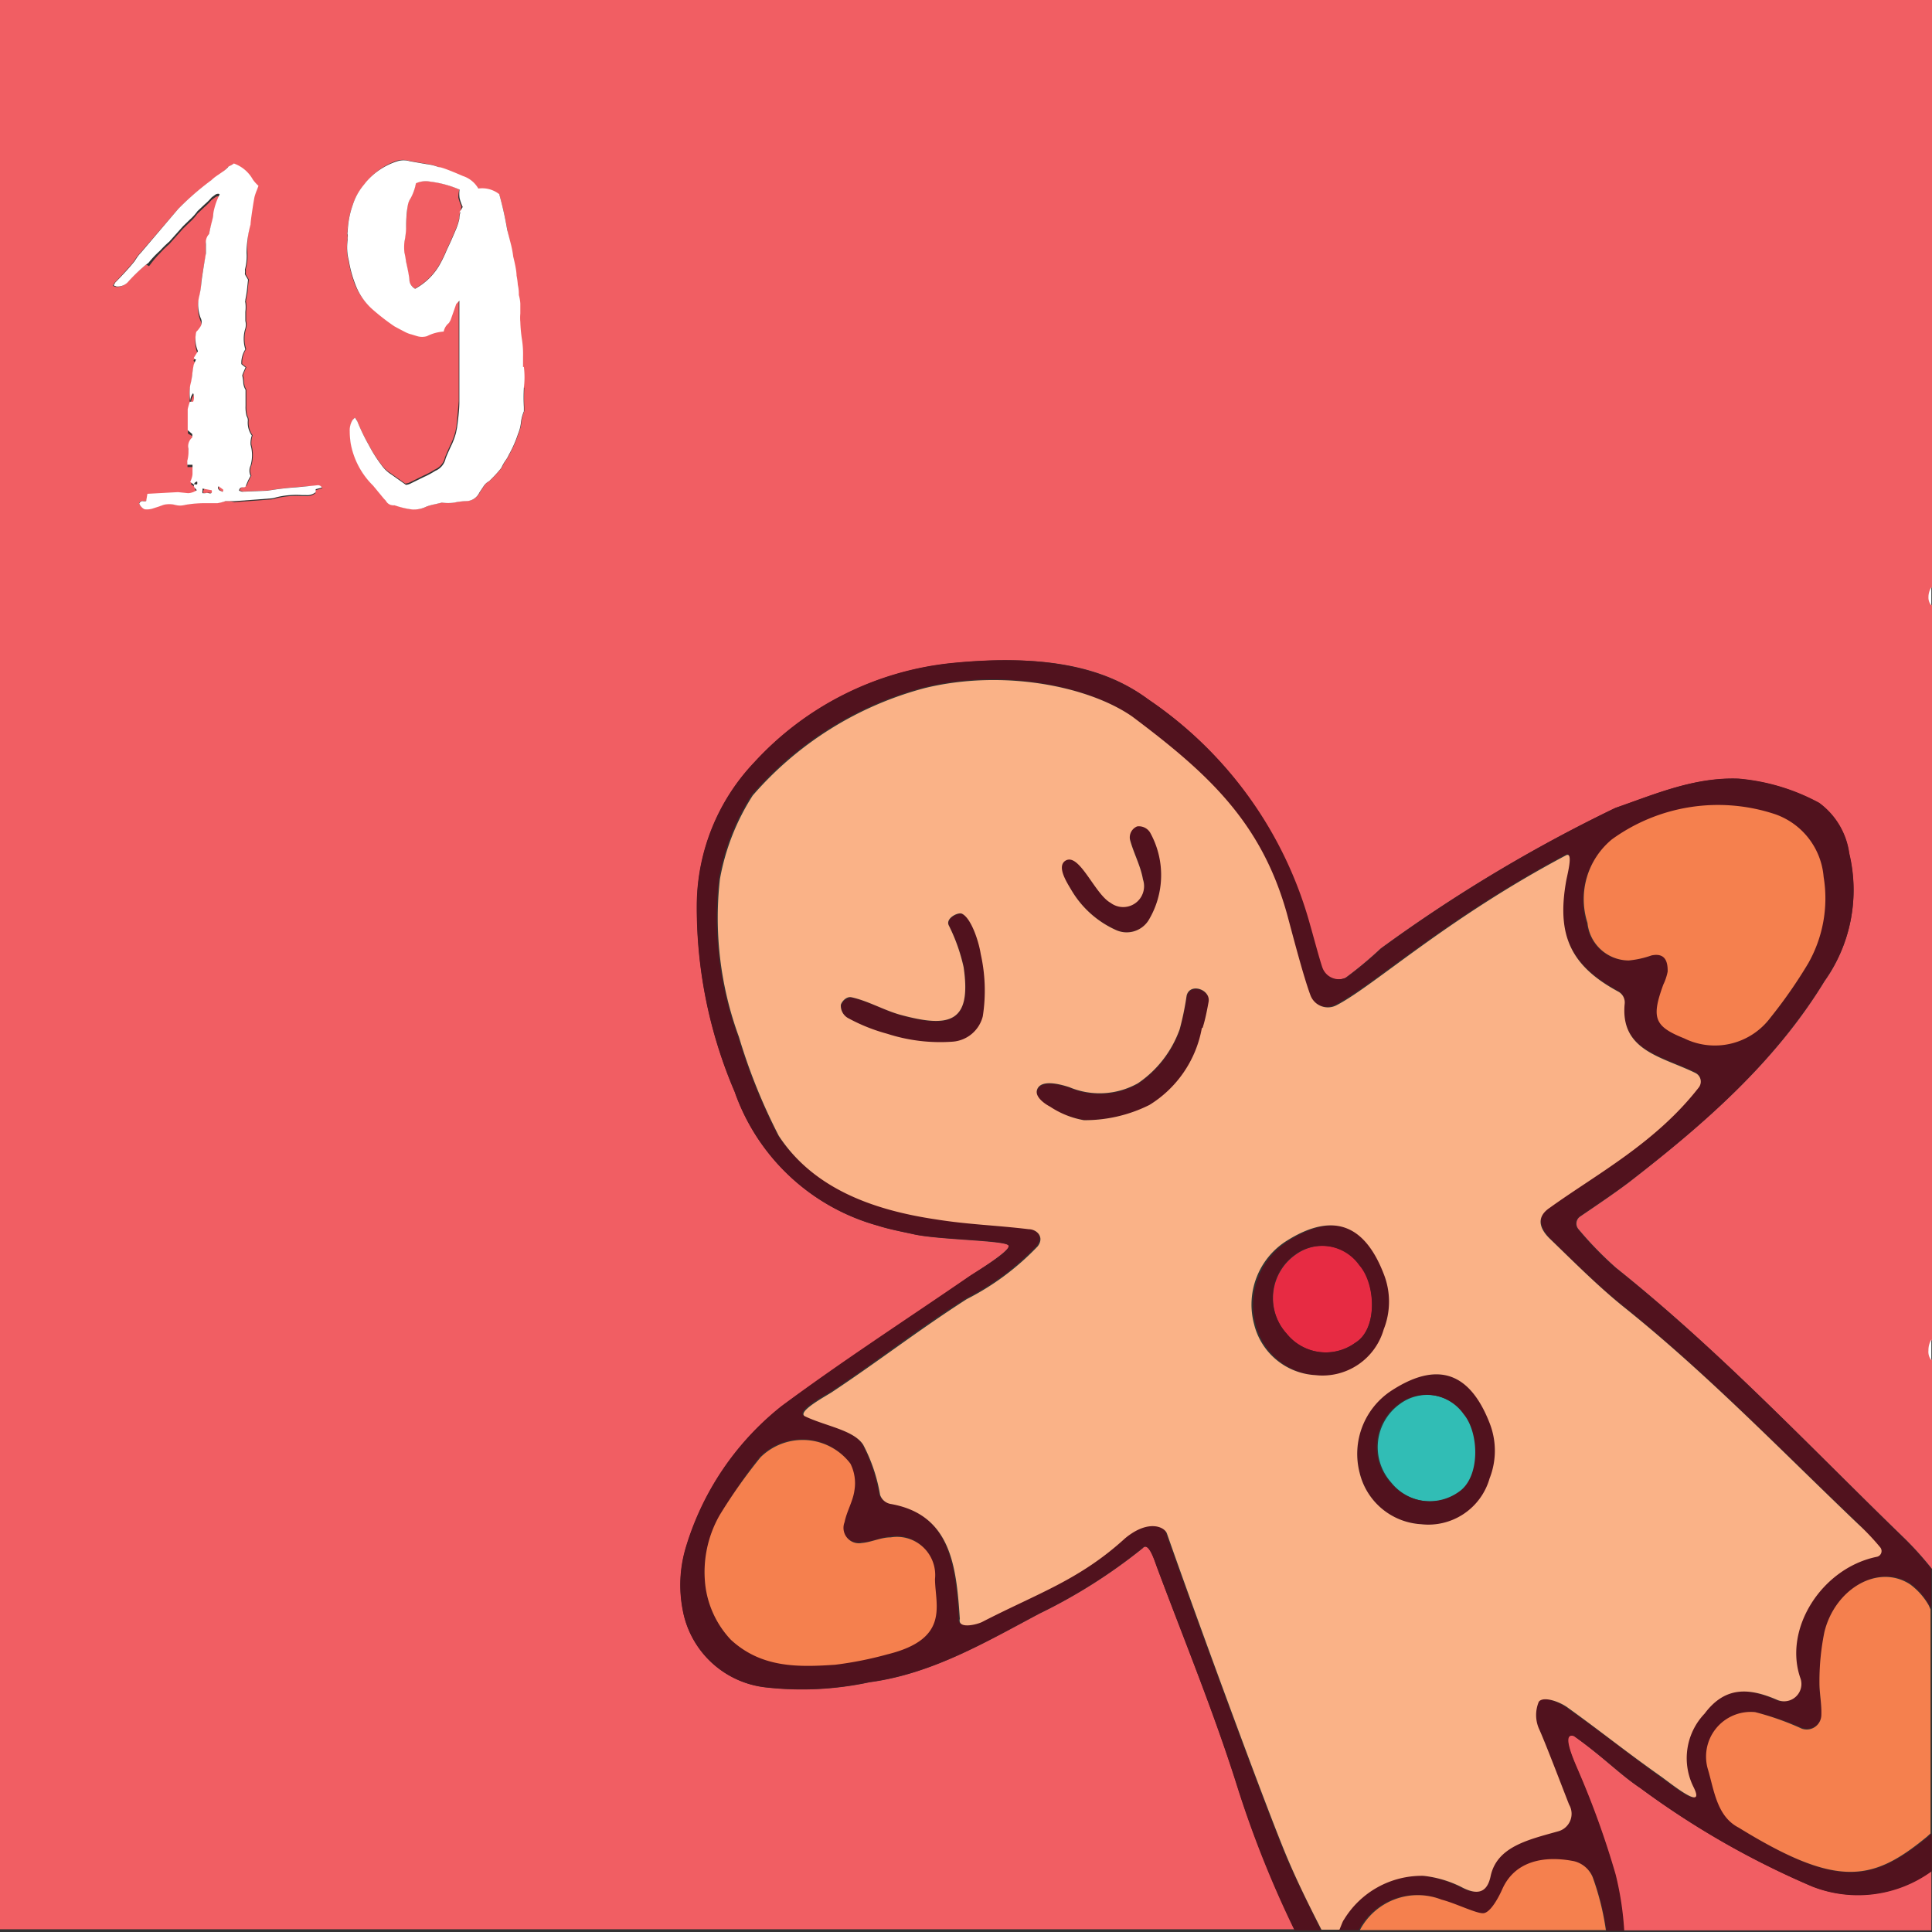 <svg id="Layer_1" data-name="Layer 1" xmlns="http://www.w3.org/2000/svg" viewBox="0 0 92.53 92.53"><rect x="0" y="0" width="92.53" height="92.53" fill="#333333" stroke="none"/><title>Artboard 1 copy 18</title><g id="Layer_5" data-name="Layer 5"><path d="M9.74,23.49a.25.25,0,0,0,0,.12h.17a.3.3,0,0,1,.17,0c.09,0,.15,0,.16-.14l-.44-.08S9.77,23.45,9.74,23.49Z" style="fill:#f15e63"/><path d="M10.58,23.51c.07.07.12.05.14-.06l-.22-.16C10.44,23.36,10.47,23.43,10.58,23.51Z" style="fill:#f15e63"/><path d="M9.48,23.18c-.09.05-.14.11-.14.16s.14,0,.15,0A.27.27,0,0,0,9.48,23.18Z" style="fill:#f15e63"/><path d="M22,9.07a5.07,5.07,0,0,0-1.4-.38,1.13,1.13,0,0,0-.69.08,2.4,2.4,0,0,1-.25.71.86.86,0,0,0-.14.36q-.05.41-.08,1.1a4.11,4.11,0,0,1-.08.63,2.39,2.39,0,0,0,0,.52q0,.11.08.44.14.71.16.91a.53.53,0,0,0,.27.38,3,3,0,0,0,1.21-1.21,6.23,6.23,0,0,0,.3-.63l.21-.45.25-.58a2.94,2.94,0,0,0,.15-.48,1.33,1.33,0,0,1,.05-.32,1.43,1.43,0,0,0,.06-.26,2.4,2.4,0,0,1-.15-.43A1.57,1.57,0,0,1,22,9.07Z" style="fill:#f15e63"/><path d="M9.15,19.33h0v0h0S9.15,19.34,9.15,19.33Z" style="fill:#f15e63"/><path d="M86.78,90.34a40.62,40.62,0,0,1-8.23-4.71c-1-.66-1.78-1.5-3.19-2.5-.69-.28.11,1.42.25,1.77a41.63,41.63,0,0,1,1.74,4.86,14.8,14.8,0,0,1,.41,2.69H92.5V89.6A6,6,0,0,1,86.78,90.34Z" style="fill:#f15e63"/><path d="M9.29,18.9a.64.64,0,0,0-.14.44l.16,0A.56.56,0,0,0,9.29,18.9Z" style="fill:#f15e63"/><path d="M55.43,75.1c-.1-.25-.4-1.3-.7-.95a25.89,25.89,0,0,1-4.94,3.13c-2.6,1.38-5.16,2.89-8.14,3.29a15.44,15.44,0,0,1-4.95.25,4.55,4.55,0,0,1-4-3.73,6.26,6.26,0,0,1,.13-2.89,13.62,13.62,0,0,1,4.61-6.85c2.92-2.15,6-4.13,8.94-6.18.4-.28,2-1.26,1.93-1.51s-3.31-.27-4.53-.54c-.59-.13-1.19-.24-1.75-.42a10.12,10.12,0,0,1-6.84-6.41,22.35,22.35,0,0,1-1.81-9,10,10,0,0,1,2.74-6.76,14.87,14.87,0,0,1,9.41-4.76C50.18,31.29,53,32,55,33.5a19.13,19.13,0,0,1,7.71,10.82c.08.26.48,1.77.6,2.07a.84.84,0,0,0,1.13.44,18.25,18.25,0,0,0,1.68-1.4A71.68,71.68,0,0,1,77.36,38.7c1.91-.66,3.77-1.48,5.9-1.4a9.86,9.86,0,0,1,3.86,1.16,3.61,3.61,0,0,1,1.44,2.42A7.5,7.5,0,0,1,87.38,47C85,50.91,81.57,53.87,78,56.64c-.68.51-1.4,1-2.33,1.63a.41.41,0,0,0-.06.61,17,17,0,0,0,1.79,1.84c5,4,9.31,8.6,13.86,13a16.25,16.25,0,0,1,1.27,1.42v-10a.65.65,0,0,1-.14-.44,1,1,0,0,1,.14-.53V29a.58.58,0,0,1-.14-.4.9.9,0,0,1,.14-.48V0H0v92.4H62a50.63,50.63,0,0,1-2.7-6.73C58.19,82.13,56.75,78.63,55.43,75.1ZM15.11,23.48v.14a.64.64,0,0,1-.47.14h-.19a4,4,0,0,0-1.24.11.86.86,0,0,1-.25.05l-.63.05-1.1.08L11,24c-.11,0-.18,0-.22,0a2,2,0,0,1-.38.08l-.66,0a5.33,5.33,0,0,0-.88.08.92.92,0,0,1-.49,0,1.14,1.14,0,0,0-.55,0l-.22.08-.25.08a.92.92,0,0,1-.44.05.51.51,0,0,1-.25-.27A.17.17,0,0,1,6.84,24,.33.33,0,0,0,7,24l.11-.22,1.46-.08.49.05a.79.79,0,0,0,.41-.14s0,0-.06-.08a.28.28,0,0,1-.07-.1.31.31,0,0,1,0-.1l-.19-.14q.11-.36.11-.38s0-.16,0-.44H9.12l-.14,0v-.19a1.7,1.7,0,0,0,.05-.6.55.55,0,0,1,.19-.52l0-.16L9,20.76v-1s0-.14.1-.36c0,0,0,0,0,0a.08.08,0,0,1,0-.05,2.58,2.58,0,0,1,0-.77,3.61,3.61,0,0,0,.1-.54,4.49,4.49,0,0,1,.07-.45l.11-.25-.06,0s-.05-.05-.05-.07l.1-.16.1-.16a1.5,1.5,0,0,1-.08-.93,1,1,0,0,0,.16-.19.43.43,0,0,0,.05-.47,1.73,1.73,0,0,1-.08-1,3.84,3.84,0,0,0,.11-.66q0-.3.22-1.43,0-.08,0-.47a.59.59,0,0,1,.11-.41.19.19,0,0,0,.06-.14q0-.16.11-.48a2.08,2.08,0,0,0,.08-.45,3.31,3.31,0,0,1,.3-.88q-.05-.08-.19,0l-.19.14a3,3,0,0,1-.34.34l-.34.32a2.5,2.5,0,0,1-.36.4l-.33.32-.66.74a4.74,4.74,0,0,0-.44.43,4.84,4.84,0,0,0-.52.62L7,12.67a8.16,8.16,0,0,0-.88.82.67.67,0,0,1-.58.25l-.14-.05.08-.14q.58-.6.91-1l.14-.21a2,2,0,0,1,.19-.23L8.54,10a13.44,13.44,0,0,1,1.54-1.32,2,2,0,0,1,.26-.21l.32-.22A1.2,1.2,0,0,0,10.91,8a1.27,1.27,0,0,0,.25-.14,1.68,1.68,0,0,1,.91.77,1.8,1.8,0,0,0,.27.3l-.08.21a2.69,2.69,0,0,0-.11.32q-.06.25-.12.73t-.07.59a5.32,5.32,0,0,0-.11,1.32,2.42,2.42,0,0,1-.08.8.71.71,0,0,1,0,.19s0,.07.07.16l.08.14q-.05.38-.05.47t-.08.49v.05a.08.08,0,0,0,0,.08,1.63,1.63,0,0,1,0,.44q0,.33,0,.44a.73.73,0,0,1,0,.36,1.66,1.66,0,0,0,0,1,1.2,1.2,0,0,0-.19.71l.1.08.1.08a3.94,3.94,0,0,0-.16.38,2,2,0,0,1,.05.33.74.74,0,0,0,.11.36v.77a1.67,1.67,0,0,0,.05.49.39.39,0,0,1,.06.22,1.05,1.05,0,0,0,.19.71,1.13,1.13,0,0,0-.06.44,1.82,1.82,0,0,1,0,1,.58.58,0,0,0,0,.49,3.18,3.18,0,0,0-.22.47s-.08.06-.18.08a.16.16,0,0,0-.15.16l.14.05,1.24-.05a12.86,12.86,0,0,1,1.35-.16q.55-.05,1-.06a.22.22,0,0,1,.22.11Zm10-4.91a9,9,0,0,0,0,.93v.19a1.91,1.91,0,0,0-.14.54,1.92,1.92,0,0,1-.14.54,5.49,5.49,0,0,1-.44,1,1.37,1.37,0,0,1-.15.26,2.28,2.28,0,0,0-.21.37,6.13,6.13,0,0,1-.58.63.73.73,0,0,0-.27.25l-.1.15-.1.15a.71.71,0,0,1-.66.41,3.33,3.33,0,0,0-.54.07,2,2,0,0,1-.59,0l-.34.08a2.53,2.53,0,0,0-.4.11,1.36,1.36,0,0,1-.69.14,3.84,3.84,0,0,1-.66-.14l-.19-.06a.41.41,0,0,1-.36-.14l-.07-.1s-.05-.07-.07-.07l-.52-.63a3.79,3.79,0,0,1-1.07-2,3.74,3.74,0,0,1-.05-.6.94.94,0,0,1,.14-.55L17,20l.08.11a9.48,9.48,0,0,0,.55,1.14,6.69,6.69,0,0,0,.6.95,1.66,1.66,0,0,0,.49.47l.69.49a.58.58,0,0,0,.22-.06l.65-.32a4.17,4.17,0,0,0,.54-.29.83.83,0,0,0,.49-.58q.06-.16.25-.58a3.44,3.44,0,0,0,.25-.66l.05-.25q.08-.8.11-1.21,0-.11,0-.48t0-.56v-1s0-.8,0-2.39q0-.08,0-.44l-.14.16-.15.43-.12.34c0,.09-.06.14-.08.14a.69.69,0,0,0-.25.41,2.06,2.06,0,0,0-.8.22.82.82,0,0,1-.47,0L19.74,16a1.33,1.33,0,0,1-.3-.11l-.27-.14-.26-.14a10.53,10.53,0,0,1-1-.77A3,3,0,0,1,17,13.63a5.59,5.59,0,0,1-.3-1.1,2.53,2.53,0,0,1-.06-1,.64.64,0,0,1,0-.12.35.35,0,0,0,0-.14.19.19,0,0,1,0-.12,4.32,4.32,0,0,1,.25-1.32,2.82,2.82,0,0,1,.47-.88l.08-.1.08-.1A3.24,3.24,0,0,1,19,7.7a1,1,0,0,1,.58,0l.8.14A2.4,2.4,0,0,1,21,8q.19.06,1.18.47a1.33,1.33,0,0,1,.74.6,1.32,1.32,0,0,1,1,.27,16,16,0,0,1,.38,1.7l.15.71a4.76,4.76,0,0,1,.1.55q.14.63.16.91a3.28,3.28,0,0,1,.06.44c0,.22,0,.38.05.49a1.93,1.93,0,0,1,.07.41q0,.22,0,.48a2.15,2.15,0,0,0,0,.4,6.89,6.89,0,0,0,.08.85,4.55,4.55,0,0,1,.05.82v.52A4.11,4.11,0,0,1,25.08,18.57Z" style="fill:#f15e63"/><path d="M76.92,92.48h.85v0h-.85Z" style="fill:#51121e"/><path d="M62,92.45v0H63.3v0Z" style="fill:#51121e"/><path d="M92.53,77.12V75.18l0,0v1.93Z" style="fill:#51121e"/><path d="M92.5,87.81V89.6l0,0v-1.8Z" style="fill:#51121e"/><path d="M64.15,92.45v0h1l0,0Z" style="fill:#51121e"/><path d="M92.31,88c-2.63,2.13-4.29,2.47-9-.45-1-.53-1.17-1.76-1.46-2.75A2.14,2.14,0,0,1,84.06,82a13.42,13.42,0,0,1,2.24.75.7.7,0,0,0,.94-.66c0-.51-.12-1-.09-1.53a11.73,11.73,0,0,1,.24-2.45c.51-2,2.56-3.25,4.1-2.27a3.25,3.25,0,0,1,.89,1l.12.2V75.14a16.25,16.25,0,0,0-1.27-1.42c-4.54-4.41-8.88-9.05-13.86-13a17,17,0,0,1-1.79-1.84.41.41,0,0,1,.06-.61c.93-.64,1.65-1.12,2.33-1.63,3.61-2.77,7-5.73,9.42-9.68a7.5,7.5,0,0,0,1.18-6.09,3.61,3.61,0,0,0-1.44-2.42,9.86,9.86,0,0,0-3.86-1.16c-2.12-.08-4,.74-5.9,1.4a71.68,71.68,0,0,0-11.21,6.73,18.25,18.25,0,0,1-1.68,1.4.84.84,0,0,1-1.13-.44c-.12-.3-.52-1.81-.6-2.07A19.13,19.13,0,0,0,55,33.5c-2-1.47-4.85-2.21-9.48-1.74a14.87,14.87,0,0,0-9.41,4.76,10,10,0,0,0-2.74,6.76,22.35,22.35,0,0,0,1.81,9,10.12,10.12,0,0,0,6.84,6.41c.57.18,1.16.29,1.75.42,1.22.27,4.38.26,4.53.54s-1.53,1.23-1.93,1.51c-3,2.06-6,4-8.94,6.18a13.62,13.62,0,0,0-4.61,6.85,6.26,6.26,0,0,0-.13,2.89,4.55,4.55,0,0,0,4,3.73,15.44,15.44,0,0,0,4.95-.25c3-.4,5.55-1.91,8.14-3.29a25.89,25.89,0,0,0,4.94-3.13c.3-.35.6.7.7.95,1.32,3.53,2.75,7,3.88,10.62A50.63,50.63,0,0,0,62,92.45h1.27c-.6-1.23-1.15-2.31-1.63-3.42-1-2.36-4.53-12-5.8-15.61-.05-.31-.83-.71-2,.22-2.18,2-4.17,2.65-6.83,4-.24.12-1.21.38-1.09-.14-.17-2.53-.41-5-3.31-5.5a.65.65,0,0,1-.51-.44,8,8,0,0,0-.81-2.4c-.46-.69-1.79-.88-2.77-1.35-.47-.2,1-1,1.25-1.15,2.33-1.54,4.14-3,6.48-4.47a12.5,12.5,0,0,0,3.4-2.53c.34-.45,0-.77-.44-.82-1.58-.19-2.88-.22-4.44-.47-2.89-.46-5.83-1.46-7.52-4a27.49,27.49,0,0,1-1.91-4.74,16.53,16.53,0,0,1-.91-7.56,11,11,0,0,1,1.57-4,16.47,16.47,0,0,1,8.26-5.15c3.74-.92,7.83-.08,9.92,1.37,3.58,2.69,6.16,5,7.4,9.42.25.88.77,3,1.13,3.92a.89.89,0,0,0,1.24.49c1.79-.91,5.28-4.14,11.05-7.2.33-.17,0,.9,0,1.23-.46,2.58.19,4.05,2.49,5.3a.59.59,0,0,1,.31.6c-.21,2.25,1.81,2.52,3.39,3.3a.46.46,0,0,1,.17.68c-2.06,2.67-4.92,4.16-7.14,5.77-.79.54-.26,1.2,0,1.49,1.13,1.1,2.25,2.23,3.48,3.22,4,3.21,7.58,6.91,11.29,10.45a11.15,11.15,0,0,1,1,1.16.28.28,0,0,1-.17.44c-2.61.54-4.51,3.48-3.65,5.85a.83.83,0,0,1-1.13,1c-1.3-.57-2.49-.69-3.47.66a3.09,3.09,0,0,0-.53,3.52c.6,1.2-1-.13-1.56-.51C77.78,83.85,76.75,83,75,81.77c-.43-.31-1.17-.56-1.38-.28a1.64,1.64,0,0,0,0,1.28c.3.69,1.17,2.94,1.45,3.65a.87.87,0,0,1-.53,1.28c-1.42.4-2.93.73-3.23,2.15-.18.86-.7.9-1.41.51a5.35,5.35,0,0,0-1.8-.53,4.36,4.36,0,0,0-3.82,2.11c-.05.09-.13.29-.21.5h1A3.13,3.13,0,0,1,69.07,91c.63.18,1.62.64,2,.65s.73-.75.9-1.13c.59-1.37,2-1.65,3.45-1.36a1.3,1.3,0,0,1,.89.77,12.77,12.77,0,0,1,.63,2.54h.85a14.8,14.8,0,0,0-.41-2.69,41.63,41.63,0,0,0-1.74-4.86c-.14-.35-.94-2-.25-1.77,1.41,1,2.22,1.84,3.19,2.5a40.62,40.62,0,0,0,8.23,4.71,6,6,0,0,0,5.71-.74V87.81ZM40.7,70.06a2.09,2.09,0,0,1,.19,1.29c-.07.51-.36,1-.47,1.51a.74.74,0,0,0,.83,1c.47,0,.92-.24,1.38-.27a1.83,1.83,0,0,1,2.12,2c0,1.25.77,2.85-2.27,3.6a17.34,17.34,0,0,1-2.51.5c-1.77.12-3.52.15-5-1.2A4.62,4.62,0,0,1,33.79,76a5.5,5.5,0,0,1,.68-3.42,25.81,25.81,0,0,1,1.91-2.8A2.87,2.87,0,0,1,40.7,70.06Zm40-20.35c-1.45-.6-1.6-1-1-2.57a2.57,2.57,0,0,0,.21-.63c0-.49-.13-.91-.78-.77A4.49,4.49,0,0,1,78,46a2,2,0,0,1-2-1.76,3.71,3.71,0,0,1,1.17-4A8.66,8.66,0,0,1,85,39.07a3.48,3.48,0,0,1,2.31,3,6.3,6.3,0,0,1-.74,4.11,22.88,22.88,0,0,1-1.81,2.6A3.32,3.32,0,0,1,80.72,49.72Z" style="fill:#51121e"/><path d="M84.79,48.74a22.88,22.88,0,0,0,1.81-2.6A6.3,6.3,0,0,0,87.34,42a3.48,3.48,0,0,0-2.31-3,8.66,8.66,0,0,0-7.83,1.2,3.71,3.71,0,0,0-1.17,4A2,2,0,0,0,78,46a4.49,4.49,0,0,0,1.09-.24c.65-.14.79.28.78.77a2.57,2.57,0,0,1-.21.63c-.58,1.59-.43,2,1,2.57A3.32,3.32,0,0,0,84.79,48.74Z" style="fill:#f5804e"/><path d="M92.5,87.81l0,0V77.12l0,0Z" style="fill:#f5804e"/><path d="M92.37,76.88a3.25,3.25,0,0,0-.89-1c-1.54-1-3.59.22-4.1,2.27a11.73,11.73,0,0,0-.24,2.45c0,.51.11,1,.09,1.53a.7.7,0,0,1-.94.66A13.42,13.42,0,0,0,84.06,82a2.14,2.14,0,0,0-2.25,2.78c.29,1,.43,2.22,1.46,2.75,4.74,2.92,6.41,2.58,9,.45l.19-.17V77.08Z" style="fill:#f5804e"/><path d="M53.45,44.53A1.24,1.24,0,0,0,55,44.09a4.19,4.19,0,0,0,.08-4.26.63.63,0,0,0-.62-.29.57.57,0,0,0-.34.64c.17.64.51,1.25.62,1.9a1,1,0,0,1-1.55,1.12c-.77-.38-1.52-2.44-2.19-2-.43.3.08,1.06.32,1.43A4.72,4.72,0,0,0,53.45,44.53Z" style="fill:#51121e"/><path d="M66.63,71a2.41,2.41,0,0,0,3.3.45c1-.67,1-2.84.22-3.71a2.19,2.19,0,0,0-3.1-.5A2.54,2.54,0,0,0,66.63,71Z" style="fill:#31bdb5"/><path d="M65.14,60.6a2.19,2.19,0,0,0-3.1-.5,2.54,2.54,0,0,0-.42,3.77,2.4,2.4,0,0,0,3.29.44C66,63.65,65.88,61.48,65.14,60.6Z" style="fill:#e72b43"/><path d="M65.12,70.53A3.22,3.22,0,0,0,68.06,73a3.05,3.05,0,0,0,3.31-2.18,3.61,3.61,0,0,0,0-2.66C70.5,66,69.07,65,66.6,66.61A3.62,3.62,0,0,0,65.12,70.53ZM67,67.23a2.19,2.19,0,0,1,3.1.5c.74.88.81,3-.22,3.71a2.41,2.41,0,0,1-3.3-.45A2.54,2.54,0,0,1,67,67.23Z" style="fill:#51121e"/><path d="M66.35,63.68a3.6,3.6,0,0,0,0-2.66c-.83-2.15-2.26-3.13-4.73-1.53a3.61,3.61,0,0,0-1.48,3.93A3.21,3.21,0,0,0,63,65.86,3.05,3.05,0,0,0,66.35,63.68Zm-1.44.63a2.4,2.4,0,0,1-3.29-.44A2.54,2.54,0,0,1,62,60.1a2.19,2.19,0,0,1,3.1.5C65.88,61.48,66,63.65,64.91,64.31Z" style="fill:#51121e"/><path d="M56.84,47.72a13.92,13.92,0,0,1-.33,1.6,5.27,5.27,0,0,1-2,2.59,3.74,3.74,0,0,1-3.28.19c-1.07-.36-1.47-.17-1.56.15s.36.64.63.78a4.25,4.25,0,0,0,1.66.61,6.93,6.93,0,0,0,3.14-.73,5.46,5.46,0,0,0,2.51-3.68c.11-.38.2-.79.29-1.2C58,47.42,57,47.07,56.84,47.72Z" style="fill:#51121e"/><path d="M65.16,92.45l0,0H76.92v0Z" style="fill:#f5804e"/><path d="M76.28,89.91a1.3,1.3,0,0,0-.89-.77c-1.46-.29-2.86,0-3.45,1.36-.17.38-.56,1.11-.9,1.13s-1.33-.48-2-.65a3.13,3.13,0,0,0-3.91,1.46H76.91A12.77,12.77,0,0,0,76.28,89.91Z" style="fill:#f5804e"/><path d="M46.09,43.78c-.18-.09-.81.22-.63.56a8.57,8.57,0,0,1,.71,2c.37,2.64-.69,2.92-3,2.29-.8-.22-1.58-.68-2.38-.85-.2,0-.43.16-.5.36a.68.68,0,0,0,.33.63,8.54,8.54,0,0,0,1.89.76,8.25,8.25,0,0,0,3.12.38,1.61,1.61,0,0,0,1.46-1.22,8,8,0,0,0-.08-3C46.89,45.07,46.52,44,46.09,43.78Z" style="fill:#51121e"/><path d="M63.28,92.45v0h.84v0Z" style="fill:#fab287"/><path d="M64.36,91.95a4.36,4.36,0,0,1,3.82-2.11,5.35,5.35,0,0,1,1.8.53c.71.38,1.23.35,1.41-.51.3-1.42,1.81-1.75,3.23-2.15a.87.87,0,0,0,.53-1.28c-.28-.71-1.15-3-1.45-3.65a1.64,1.64,0,0,1,0-1.28c.22-.28,1,0,1.38.28,1.71,1.23,2.74,2.08,4.47,3.3.53.38,2.16,1.71,1.56.51a3.09,3.09,0,0,1,.53-3.52c1-1.34,2.17-1.22,3.47-.66a.83.83,0,0,0,1.13-1c-.86-2.37,1-5.31,3.65-5.85a.28.28,0,0,0,.17-.44A11.15,11.15,0,0,0,89,73c-3.71-3.54-7.27-7.24-11.29-10.45-1.23-1-2.35-2.13-3.48-3.22-.3-.29-.83-.94,0-1.49,2.22-1.6,5.07-3.1,7.14-5.77a.46.46,0,0,0-.17-.68c-1.58-.78-3.6-1.05-3.39-3.3a.59.59,0,0,0-.31-.6c-2.29-1.24-2.95-2.71-2.49-5.3.06-.33.35-1.4,0-1.23C69.27,44,65.78,47.24,64,48.15a.89.89,0,0,1-1.24-.49c-.35-.94-.88-3-1.13-3.92-1.24-4.41-3.82-6.73-7.4-9.42-2.08-1.45-6.17-2.28-9.92-1.37a16.47,16.47,0,0,0-8.26,5.15,11,11,0,0,0-1.57,4,16.53,16.53,0,0,0,.91,7.56,27.49,27.49,0,0,0,1.91,4.74c1.69,2.58,4.63,3.57,7.52,4,1.56.25,2.87.28,4.44.47.39,0,.78.37.44.82a12.5,12.5,0,0,1-3.4,2.53c-2.35,1.51-4.16,2.93-6.48,4.47-.28.18-1.71.95-1.25,1.15,1,.47,2.31.65,2.77,1.35a8,8,0,0,1,.81,2.4.65.65,0,0,0,.51.44c2.9.51,3.14,3,3.31,5.5-.12.52.86.27,1.09.14,2.66-1.37,4.64-2,6.83-4,1.13-.93,1.9-.53,2-.22C57.13,77,60.67,86.67,61.66,89c.47,1.11,1,2.19,1.63,3.42h.86C64.23,92.24,64.31,92,64.36,91.95ZM47.07,48.67a1.61,1.61,0,0,1-1.46,1.22,8.25,8.25,0,0,1-3.12-.38,8.54,8.54,0,0,1-1.89-.76.68.68,0,0,1-.33-.63c.07-.2.29-.4.5-.36.8.17,1.57.63,2.38.85,2.34.63,3.39.36,3-2.29a8.57,8.57,0,0,0-.71-2c-.17-.34.45-.65.63-.56.43.2.8,1.29.9,1.93A8,8,0,0,1,47.07,48.67ZM71.34,68.15a3.61,3.61,0,0,1,0,2.66A3.05,3.05,0,0,1,68.06,73a3.22,3.22,0,0,1-2.94-2.45,3.62,3.62,0,0,1,1.48-3.92C69.07,65,70.5,66,71.34,68.15ZM51,41.24c.67-.48,1.42,1.58,2.19,2a1,1,0,0,0,1.55-1.12c-.11-.65-.45-1.26-.62-1.9a.57.57,0,0,1,.34-.64.63.63,0,0,1,.62.29A4.19,4.19,0,0,1,55,44.09a1.24,1.24,0,0,1-1.58.44,4.72,4.72,0,0,1-2.09-1.87C51.12,42.3,50.61,41.54,51,41.24Zm6.56,8a5.46,5.46,0,0,1-2.51,3.68,6.93,6.93,0,0,1-3.14.73A4.25,4.25,0,0,1,50.29,53c-.27-.14-.71-.46-.63-.78s.49-.5,1.56-.15a3.74,3.74,0,0,0,3.28-.19,5.27,5.27,0,0,0,2-2.59,13.92,13.92,0,0,0,.33-1.6c.15-.65,1.18-.3,1.05.31C57.8,48.44,57.72,48.84,57.6,49.22ZM63,65.86a3.21,3.21,0,0,1-2.94-2.45,3.61,3.61,0,0,1,1.48-3.93c2.47-1.6,3.9-.62,4.73,1.53a3.6,3.6,0,0,1,0,2.66A3.05,3.05,0,0,1,63,65.86Z" style="fill:#fab287"/><path d="M34.47,72.56A5.5,5.5,0,0,0,33.79,76,4.62,4.62,0,0,0,35,78.53c1.47,1.36,3.23,1.32,5,1.2a17.34,17.34,0,0,0,2.51-.5c3-.74,2.28-2.35,2.27-3.6a1.83,1.83,0,0,0-2.12-2c-.47,0-.92.23-1.38.27a.74.74,0,0,1-.83-1c.1-.51.4-1,.47-1.51a2.09,2.09,0,0,0-.19-1.29,2.87,2.87,0,0,0-4.31-.3A25.81,25.81,0,0,0,34.47,72.56Z" style="fill:#f5804e"/><path d="M92.5,65.15v-1a1,1,0,0,0-.14.53A.65.65,0,0,0,92.5,65.15Z" style="fill:#fff"/><path d="M92.5,29v-.88a.9.9,0,0,0-.14.48A.58.58,0,0,0,92.5,29Z" style="fill:#fff"/><path d="M14.18,23.34a12.86,12.86,0,0,0-1.35.16l-1.24.05-.14-.05a.16.16,0,0,1,.15-.16c.1,0,.16,0,.18-.08a3.18,3.18,0,0,1,.22-.47.58.58,0,0,1,0-.49,1.82,1.82,0,0,0,0-1,1.13,1.13,0,0,1,.06-.44,1.05,1.05,0,0,1-.19-.71.39.39,0,0,0-.06-.22,1.67,1.67,0,0,1-.05-.49v-.77a.74.74,0,0,1-.11-.36,2,2,0,0,0-.05-.33,3.94,3.94,0,0,1,.16-.38l-.1-.08-.1-.08a1.2,1.2,0,0,1,.19-.71,1.66,1.66,0,0,1,0-1,.73.73,0,0,0,0-.36q0-.11,0-.44a1.63,1.63,0,0,0,0-.44.08.08,0,0,1,0-.08v-.05q.06-.3.08-.49t.05-.47l-.08-.14c-.06-.09-.08-.15-.07-.16a.71.71,0,0,0,0-.19,2.42,2.42,0,0,0,.08-.8A5.32,5.32,0,0,1,12,10.75q0-.11.07-.59t.12-.73a2.69,2.69,0,0,1,.11-.32l.08-.21a1.8,1.8,0,0,1-.27-.3,1.68,1.68,0,0,0-.91-.77,1.27,1.27,0,0,1-.25.14,1.2,1.2,0,0,1-.25.23l-.32.22a2,2,0,0,0-.26.21A13.44,13.44,0,0,0,8.54,10L6.76,12.09a2,2,0,0,0-.19.23l-.14.21q-.33.41-.91,1l-.08.14.14.05a.67.67,0,0,0,.58-.25A8.16,8.16,0,0,1,7,12.67l.11-.08A4.84,4.84,0,0,1,7.67,12a4.74,4.74,0,0,1,.44-.43l.66-.74.33-.32a2.5,2.5,0,0,0,.36-.4l.34-.32a3,3,0,0,0,.34-.34l.19-.14q.14-.06.19,0a3.31,3.31,0,0,0-.3.88,2.08,2.08,0,0,1-.08.45q-.08.32-.11.48a.19.19,0,0,1-.06.14.59.59,0,0,0-.11.41q0,.38,0,.47-.19,1.12-.22,1.43a3.84,3.84,0,0,1-.11.66,1.73,1.73,0,0,0,.08,1,.43.43,0,0,1-.05.47,1,1,0,0,1-.16.19,1.5,1.5,0,0,0,.08.93l-.1.16-.1.16s0,0,.05.07l.06,0-.11.25a4.49,4.49,0,0,0-.07.45,3.61,3.61,0,0,1-.1.54,2.58,2.58,0,0,0,0,.77.08.08,0,0,0,0,.05s0,0,0,0v0h0a.64.64,0,0,1,.14-.44.56.56,0,0,1,0,.41l-.16,0s0,0,0,0h0c-.07.22-.1.35-.1.36v1l.22.19,0,.16a.55.55,0,0,0-.19.52,1.7,1.7,0,0,1-.05.6v.19l.14,0h.11q0,.41,0,.44s0,.15-.11.38l.19.14c0-.06,0-.11.14-.16a.27.27,0,0,1,0,.14s-.06,0-.15,0a.31.31,0,0,0,0,.1.28.28,0,0,0,.07.1s.06.06.06.08a.79.79,0,0,1-.41.14l-.49-.05-1.46.08L7,24a.33.33,0,0,1-.17,0,.17.17,0,0,0-.16.12.51.51,0,0,0,.25.27.92.92,0,0,0,.44-.05l.25-.08.22-.08a1.14,1.14,0,0,1,.55,0,.92.92,0,0,0,.49,0,5.33,5.33,0,0,1,.88-.08l.66,0A2,2,0,0,0,10.8,24s.11,0,.22,0l.22,0,1.1-.08.63-.05a.86.86,0,0,0,.25-.05,4,4,0,0,1,1.24-.11h.19a.64.64,0,0,0,.47-.14v-.14l.3-.08a.22.22,0,0,0-.22-.11Q14.72,23.29,14.18,23.34ZM10,23.62a.3.3,0,0,0-.17,0H9.7a.25.25,0,0,1,0-.12s0-.08,0-.1l.44.08C10.17,23.61,10.12,23.65,10,23.62Zm.55-.11c-.11-.07-.14-.15-.08-.22l.22.16C10.7,23.56,10.65,23.58,10.58,23.51Z" style="fill:#fff"/><path d="M25.05,17.58v-.49a4.55,4.55,0,0,0-.05-.82,6.89,6.89,0,0,1-.08-.85,2.15,2.15,0,0,1,0-.4q0-.26,0-.48a1.93,1.93,0,0,0-.07-.41c0-.11,0-.27-.05-.49a3.28,3.28,0,0,0-.06-.44q0-.27-.16-.91a4.76,4.76,0,0,0-.1-.55L24.29,11a16,16,0,0,0-.38-1.7,1.32,1.32,0,0,0-1-.27,1.33,1.33,0,0,0-.74-.6Q21.18,8,21,8a2.4,2.4,0,0,0-.58-.14l-.8-.14a1,1,0,0,0-.58,0,3.24,3.24,0,0,0-1.51,1l-.08.1-.08.1a2.82,2.82,0,0,0-.47.88,4.32,4.32,0,0,0-.25,1.32.19.19,0,0,0,0,.12.35.35,0,0,1,0,.14.64.64,0,0,0,0,.12,2.53,2.53,0,0,0,.06,1,5.59,5.59,0,0,0,.3,1.1,3,3,0,0,0,.88,1.26,10.53,10.53,0,0,0,1,.77l.26.14.27.14a1.33,1.33,0,0,0,.3.11l.26.08a.82.82,0,0,0,.47,0,2.06,2.06,0,0,1,.8-.22.69.69,0,0,1,.25-.41s0,0,.08-.14l.12-.34.15-.43L22,14.4q0,.36,0,.44,0,2.39,0,2.39v1q0,.19,0,.56t0,.48q0,.41-.11,1.21l-.05.25a3.44,3.44,0,0,1-.25.66q-.19.41-.25.58a.83.83,0,0,1-.49.58,4.17,4.17,0,0,1-.54.29l-.65.32a.58.58,0,0,1-.22.06l-.69-.49a1.66,1.66,0,0,1-.49-.47,6.69,6.69,0,0,1-.6-.95,9.48,9.48,0,0,1-.55-1.14L17,20l-.11.11a.94.94,0,0,0-.14.55,3.74,3.74,0,0,0,.05.6,3.79,3.79,0,0,0,1.07,2l.52.63s0,0,.07.07l.07.1a.41.41,0,0,0,.36.14l.19.06a3.84,3.84,0,0,0,.66.14,1.36,1.36,0,0,0,.69-.14,2.53,2.53,0,0,1,.4-.11l.34-.08a2,2,0,0,0,.59,0,3.33,3.33,0,0,1,.54-.07.71.71,0,0,0,.66-.41l.1-.15.1-.15a.73.73,0,0,1,.27-.25,6.13,6.13,0,0,0,.58-.63,2.28,2.28,0,0,1,.21-.37,1.37,1.37,0,0,0,.15-.26,5.49,5.49,0,0,0,.44-1,1.92,1.92,0,0,0,.14-.54,1.91,1.91,0,0,1,.14-.54V19.5a9,9,0,0,1,0-.93,4.11,4.11,0,0,0,0-1Zm-3-7.42a1.33,1.33,0,0,0-.05.32,2.94,2.94,0,0,1-.15.48l-.25.58-.21.45a6.23,6.23,0,0,1-.3.63,3,3,0,0,1-1.21,1.21.53.53,0,0,1-.27-.38q0-.19-.16-.91-.05-.33-.08-.44a2.39,2.39,0,0,1,0-.52,4.11,4.11,0,0,0,.08-.63q0-.69.08-1.1a.86.86,0,0,1,.14-.36,2.4,2.4,0,0,0,.25-.71,1.13,1.13,0,0,1,.69-.08,5.07,5.07,0,0,1,1.4.38,1.57,1.57,0,0,0,0,.4,2.4,2.4,0,0,0,.15.43A1.43,1.43,0,0,1,22,10.16Z" style="fill:#fff"/></g></svg>
